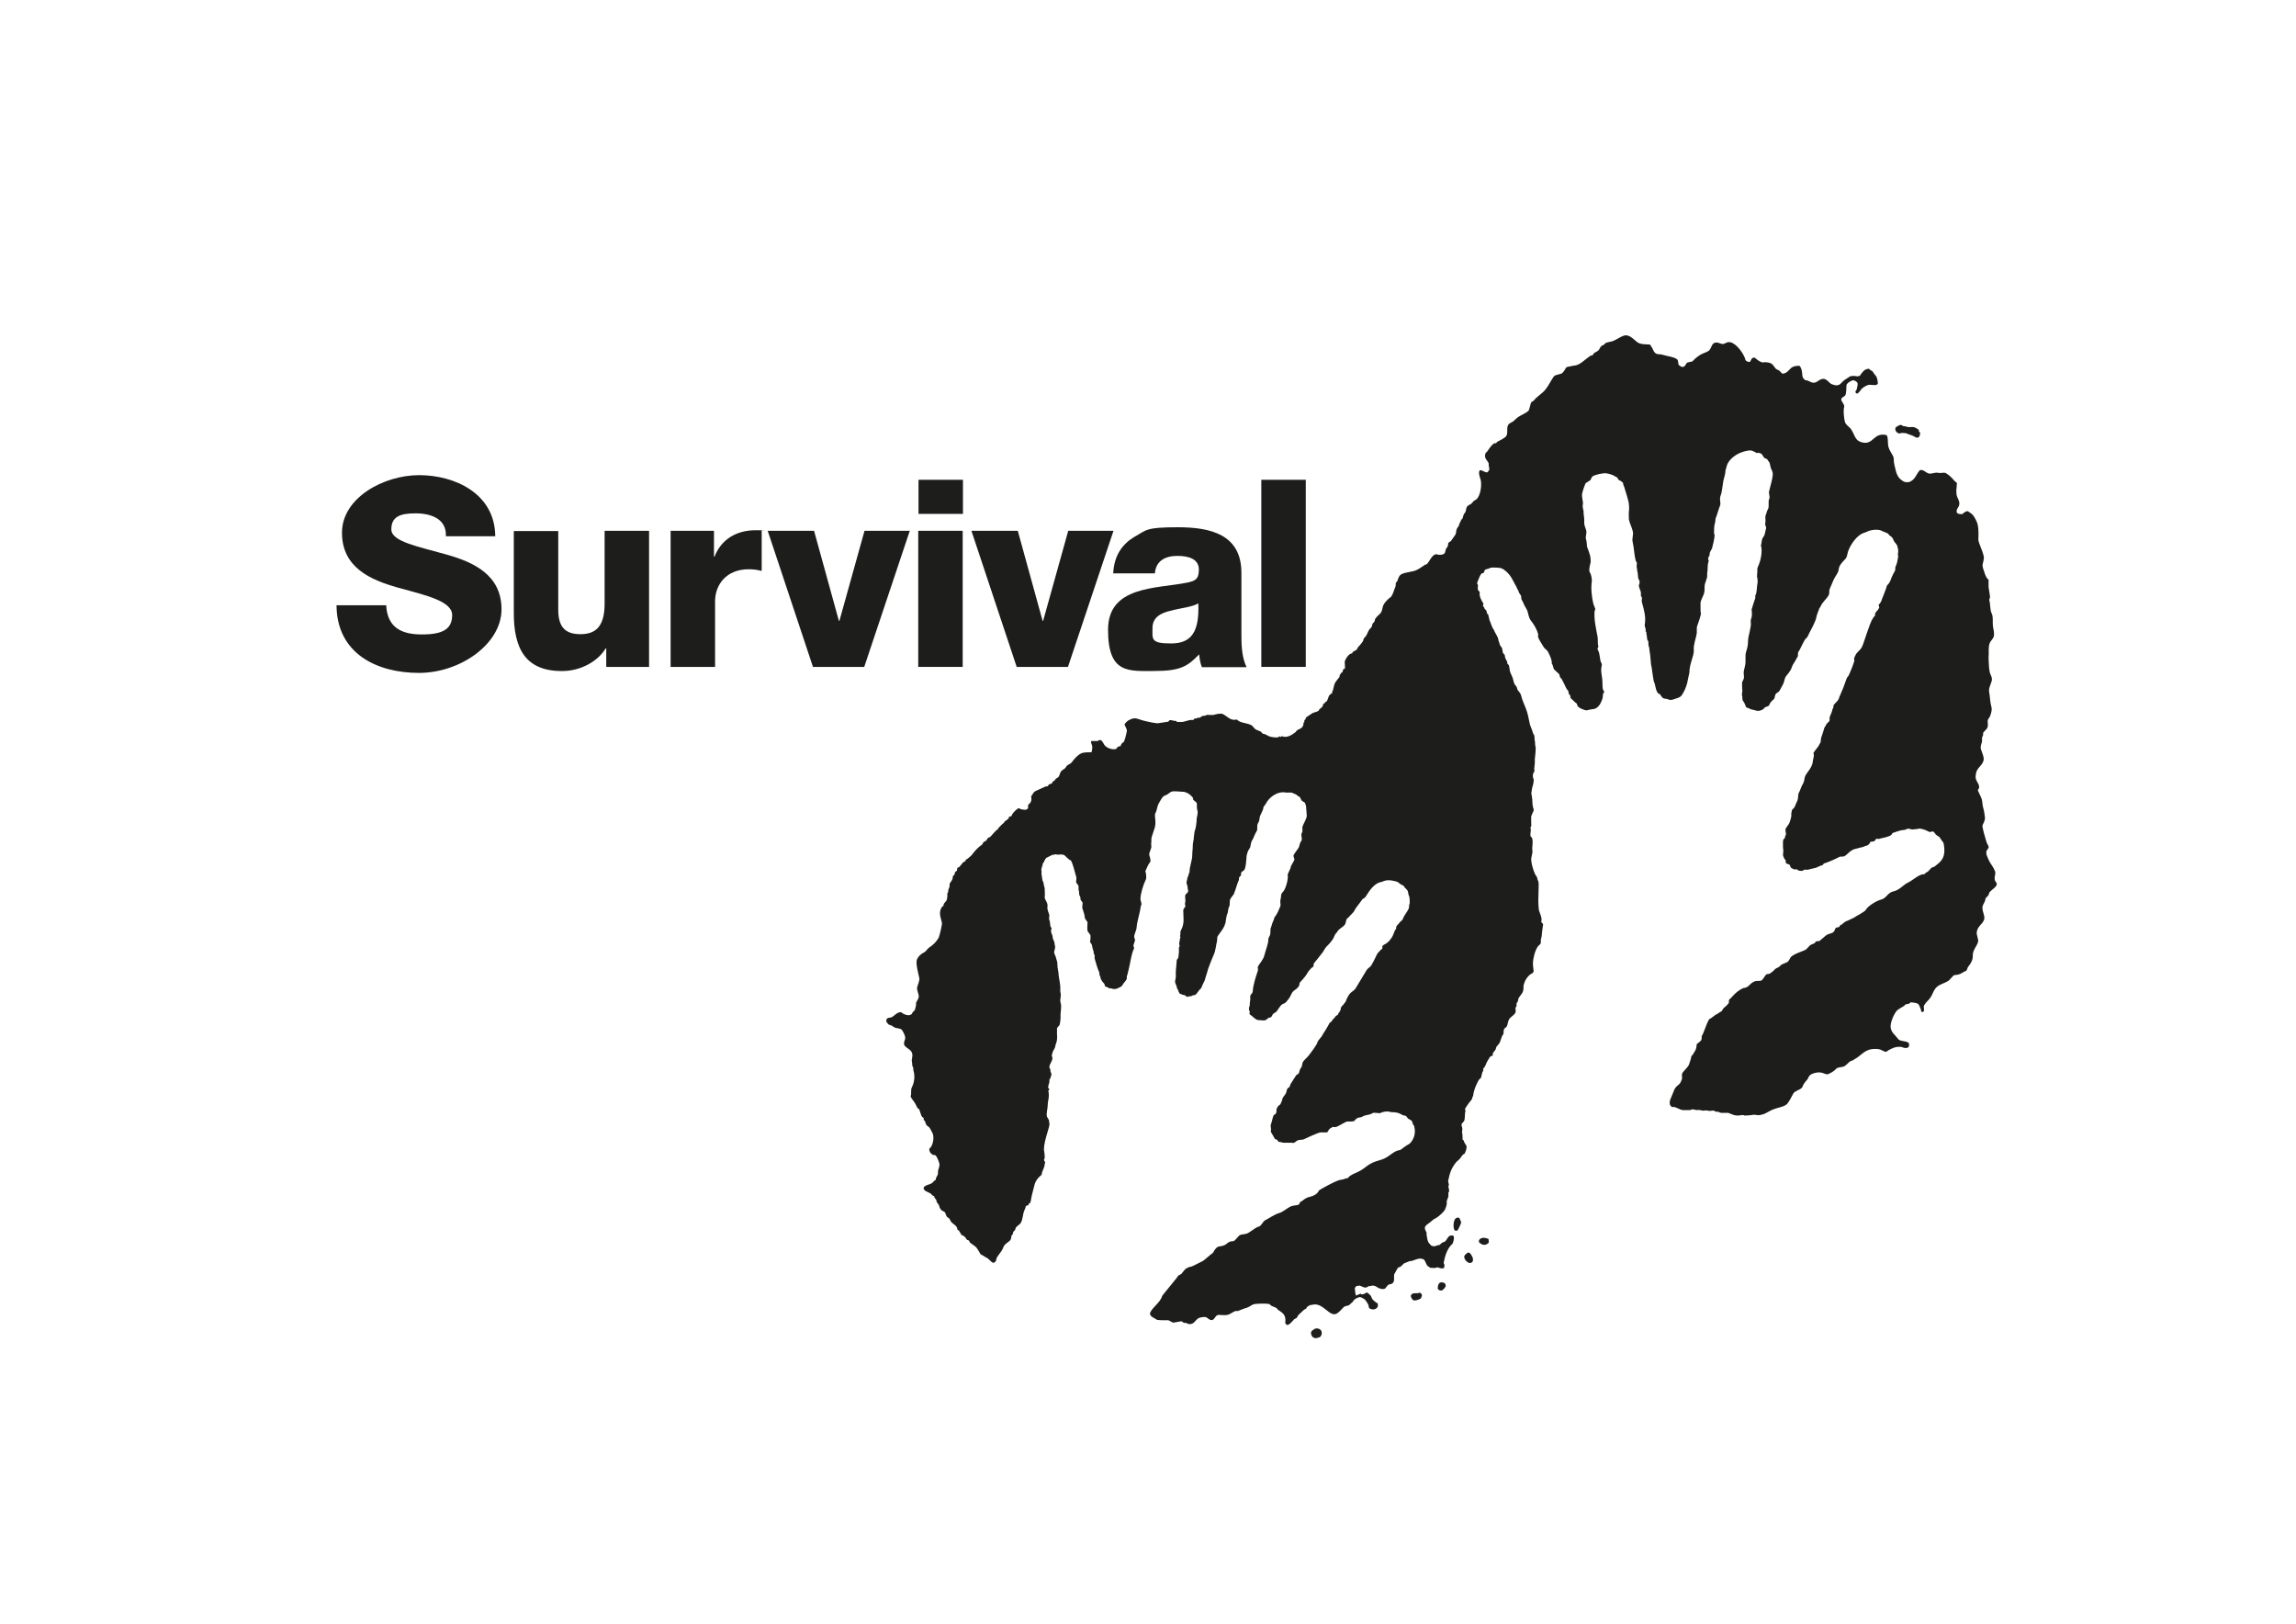 <?xml version="1.0" encoding="UTF-8"?>
<svg id="Layer_2" xmlns="http://www.w3.org/2000/svg" version="1.1" viewBox="0 0 841.9 595.3">
  <!-- Generator: Adobe Illustrator 30.1.0, SVG Export Plug-In . SVG Version: 2.1.1 Build 136)  -->
  <defs>
    <style>
      .st0 {
        fill: #1d1d1b;
      }
    </style>
  </defs>
  <g>
    <path class="st0" d="M279.2,209.3c-1.4-.4-3.1-.6-4.7-.6-8.1,0-12.3,5.6-12.3,11.8v24h-16.3v-49.9h15.9v9.5h.2c2.4-6.3,8-9.7,15-9.7s1.5,0,2.3.1v14.8Z"/>
    <path class="st0" d="M141.6,221.8c.4,8.2,5.5,10.8,13.1,10.8s11.1-1.9,11.1-7.1-9.9-7.3-20-10.1c-9.9-2.8-20.4-7.3-20.4-20.1s15.3-21.1,28.3-21.1,27.8,6.7,27.9,22.4h-18.1c.3-6.3-5.3-8.4-11.2-8.4s-8.8,1.4-8.8,5.9,10,6.3,20.2,9.2c10,2.8,20.2,7.5,20.2,20.1s-15,23.3-30.3,23.3-30.1-7-30.2-24.8h18.1Z"/>
    <path class="st0" d="M238.2,244.5h-15.9v-6.8h-.2c-3.1,5.1-9.4,8.1-15.2,8.3-14.3.4-18.5-8.3-18.5-21.3v-30h16.3v28.9c0,6.6,2.9,8.9,8.1,8.9s8.9-2.3,8.9-11.2v-26.7h16.3v49.9Z"/>
    <path class="st0" d="M316.9,244.5h-18.8l-16.6-49.9h17l9.1,33h.2l9.2-33h16.6l-16.7,49.9Z"/>
    <path class="st0" d="M336.7,194.6h16.3v49.9h-16.3v-49.9ZM353.1,188.4h-16.3v-12.5h16.3v12.5Z"/>
    <path class="st0" d="M391.6,244.5h-18.8l-16.6-49.9h17l9.1,33h.2l9.2-33h16.6l-16.7,49.9Z"/>
    <path class="st0" d="M422.6,230.2c0-3.9,3.1-5.5,6.7-6.3,3.6-1,7.8-1.3,10.1-2.7.4,10.3-2.4,14.7-10,14.7s-6.8-1.6-6.8-5.7ZM423.5,210c.4-4.3,3.7-6.2,8.2-6.2s7.9,1.3,7.9,5-1.5,4.2-4.3,4.8c-11.3,2.3-29,1.1-29,17.3s7.5,15.1,17,15.1,12.2-1.7,16.4-6.1c.2,1.6.4,3.2,1,4.7h16.4c-1.9-3.9-1.9-8.6-1.9-12.8v-21.8c0-14.1-11.4-16.7-23.3-16.7s-11.4,1-15.9,3.5c-4.4,2.6-7.5,6.8-7.8,13.4h15.3Z"/>
    <path class="st0" d="M462.5,175.9h16.3v68.6h-16.3v-68.6Z"/>
  </g>
  <g>
    <path class="st0" d="M534.3,446.5c.3,0,.5-.2.8,0,.3.5.4,1,.7,1.6,0,.3-1.1,2.9-1.5,3.1-.2,0-.5,0-.7,0-.9-.5-.7-3.3-.1-4.2.2-.3.6-.5.9-.7h0Z"/>
    <path class="st0" d="M543.7,453.8c1,0,1.5.2,2.1.4,0,.6.3,1,0,1.5-1.2,1.1-2.4.8-3.5-.3v-.7c.2-.2.3-.4.5-.6.3,0,.5-.2.8-.3h0Z"/>
    <path class="st0" d="M538.1,459.3c.4-.3.7.1,1,.2.6.9,1.3,1.8.9,3-1.3,1.7-3.6-1.1-3-2.1.2-.5.7-.7,1.1-1.1h0Z"/>
    <path class="st0" d="M529.7,470.4c1,1.1,0,1.9-.9,2.7-.9.1-1.2-.1-1.6-.6,0-.9.1-1.7.7-2.2.5-.3,1.4-.2,1.9.2h0Z"/>
    <path class="st0" d="M520.6,473.9c.5.3.8.4.8,1.2-.2.3-.2.7-.4.9-.4.4-2.2,1-2.7.7-.5-.2-1.2-1.4-.9-1.9.9-1.2,1.9-.3,3.2-.9h0Z"/>
    <g>
      <path class="st0" d="M696.9,158.7c.3,0,1.9.1,1.9.1,1.3.6,2.5.7,3.7,1.6.3,0,.6,0,.9,0,.5-.2.8-1.4.6-1.9-.1-.1-.3-.2-.4-.3,0-.2.1-.4,0-.5-.2-.4-1.1-.8-1.5-1-.9-.4-2.3.2-3.3-.4,0,0-.9,0-1-.1-.4-.4-1-.6-1.6-.2-.2.2-.8.5-.9.5-.3.4-.4.6-.3.9,0,.9,1,1.7,2,1.5Z"/>
      <path class="st0" d="M482.7,487c.5,0,1.4.2,1.7.8.6.7.2,2.6-1.1,2.6-.8.5-2.1,0-2.3-.7-.2-.3-.4-1-.2-1.4.2-.6,1-.8,1.4-1.2.1,0,.3,0,.5,0h0Z"/>
    </g>
    <path class="st0" d="M497.2,475c-.2-.8-.3-1.1-.4-2.4,0-.4,0-.6.5-1,.4-.4.8,0,1.1-.3,1.4.3,2,1.4,3.5.2h.5c1.9-.6,2.3.5,3.6.9.5.2,1.5.3,1.9,0,.4-.4.7-1,1.1-1.3.5-.4,1.2-.2,1.7-.7,1-1,0-2.7.8-3.7.4-.6.9-1.8,1.3-2.1.2,0,.3,0,.4,0,.6-.3,1.1-1,1.6-1.4.1,0,2.1-.9,2.3-.9.2,0,.3,0,.5,0,.8-.2,2.8-1.2,3.7-.8,1.3,0,1.4,1.6,2,2.4.2.4.8.5,1.1.9.5,0,1,0,1.4.1.4-.1.9-.1,1.3-.3.6.2,1.3.6,2.4.3,0-.3.1-.7.2-1,0-.2-.4-.7-.3-1.1.5-2.6,1.4-5.3,3.2-6.8.5-.9.8-2.8.2-3-1.9-.4-1.9,1.3-3,2.2-.3.2-.7.2-1,.4-.3.2-.7.7-1.1.9-.1,0-.3,0-.4,0-.6.2-1.4.6-2,.3-.5,0-.7-.4-1-.7-.9-.9-.9-1.8-1.2-3.4,0-.3,0-.5,0-.8-.2-.4-.4-.9-.6-1.3v-.6c0-.8,2-1.8,2.5-2.4,0,0,.7-.5.7-.6,1.5-.6,2.8-1.9,3.8-3,.4-.4.9-1.9,1-2.5v-1.1c.1-.6.5-1.2.6-1.8v-1.4c0-.1.2-.3.3-.4,0-.5-.2-1.2-.3-1.8,0-.2.1-.4.2-.6-.1-.5-.2-.9-.3-1.4.6-2.9,1.1-4.5,2.7-6.6.3-.5,1.2-1.1,1.7-1.7.6-.8.8-1.4,1.7-1.8.2-.6.9-1.9.6-2.8-.2-.5-.6-.9-.8-1.4-.2-.5-.2-.8-.6-.9,0-1.1,0-1.8-.2-2.8,0-.4.2-.9.1-1.3,0-.3-.3-1-.3-1.3.1-.8.8-1,1-1.5.4-1.2.1-2.6.5-3.7,0-.2-.3-.3-.2-.6.2-.7,2.3-3.4,2.6-3.7-.2-.1.4-1.1.4-1.3,0-.9.8-3.3,1.3-4.2.3-.6.7-1.7,1.3-2,.6-.4.4-2.2,1.1-2.8,0-.2-.1-.6,0-.8.1-.1.8-1,1-1.7.3-.9,1-1.8,1.5-2.7.1,0,.8-.4,1-.5-.2-1,.5-1.3,1-2.1.1-.3.2-.7.3-1,.3-.4.7-.8,1-1.2.7-1.1.7-2.4,1.5-3.4.3-.4,0-1.3.3-1.8.4-.9.7-.4,1.1-1.3.3-.7.3-1.5.7-2.3.5-1,1.9-1.5,2.4-2.6.2-.5,0-1.1,0-1.6,0-.3.4-.6.4-.8,0-.2,0-.7,0-1,.2-.2.4-.5.5-.8.1-.2.1-.7.2-1,.4-.7,1.1-1.4,1.5-2.2.7-1.6,0-1.6.6-3.3.4-1.4,1.7-3.2,3-3.7.4-.2.6-1,.4-1.3-.1-1.4-.4-2.1,0-4.1.3-1.6.8-3.3,1.6-4.4.3-.4,1-.8,1.1-1.3v-1.1c.2-.7.4-1.7.4-2.5,0-.4.4-2.6.4-3,.3-.5-.9-.9-.6-1.4.4-1-.8-3.5-.9-4-.6-4.2.3-9.9-.3-10.8-.3-.4-.2-.8-.4-1.3-.3-.4-.5-.8-.8-1.3-.6-1.5-1.1-3-1.3-4.7-.2-1.4.6-2.6.4-3.9-.2-.8.3-3.2,0-3.8,0-.2,0-.5-.1-.7-.2-.2-.3-.3-.5-.5-.4-1.1.3-2.1-.1-3.2,0-.4.2-.4.3-.6,0-.5-.1-3.2,0-3.7.2-.7,1-2.1.9-2.3,0-.3-.2-.7-.3-1.1-.3-1.4-.1-2.4-.4-3.9,0-.3-.1-.7-.2-1,.2-1,.2-1.8.5-2.7.3-.8.3-1.4.4-2.3,0-.4-.3-.7-.3-1,0-.2,0-.4,0-.6-.2-.8.9-1.5.5-2.1-.1-.2.2-2,.2-2.5,0-.5,0-1.1,0-1.5.1-.4.4-3.8.3-4.2-.3-.8-.1-2-.4-2.9,0-.5,0-1-.1-1.5-.1,0,0-.2-.2-.3-.3-.5-.4-1-.6-1.6-.2-.6-.6-1.4-.8-2.1-.5-2.2-.7-3.9-1.5-5.9-.4-.9-.8-2-1.2-3-.4-.9-.4-1.8-.9-2.6-.3-.5-.7-.8-1-1.3,0-.3-.2-.8-.3-1,0-.2-.5-.6-.7-.9-.4-.8-.5-1.8-.8-2.6-.2-.6-.6-1.2-.8-1.8-.3-.9-.2-1.4-.5-2.5,0-.3-.5-.5-.6-.8,0-.2,0-.3,0-.5-.2-.5-.6-1.1-.8-1.6,0-.4-.1-.7-.2-1.1-.2-.2-.3-.3-.5-.5-.3-.5-.2-1.2-.4-1.8-.2-.5-.7-.9-.9-1.5,0-.4-.3-.9-.4-1.3-.2-1.7-1.2-2.5-1.7-4-.8-.9-1-2.3-1.6-3.5-.2-.7-.3-1.4-.5-2.1-.2-.1-.3-.3-.4-.4-.1-.4-.2-.8-.3-1.1-.2-.2-.2-.2-.4-.4-.4-.2-.2-.7-.5-.9-.7-.4.1-.8-.3-1.5-.5-.7-1.5-2.5-1.2-3.8,0-.4-.9-.9-.7-1.3,0-.3,0-.7,0-1,.3-.5-.5-.9-.2-1.4.5-1.1.8-2.4,1.6-3.3.2,0,.6-.1.8-.3.1-.1.2-.7.4-1,.4-.3,1.6-.4,1.9-.7.2-.2,2.2-.2,3.6,0,.5,0,.5.2,1.1.4.2.1.3.2.5.3.1,0,0,.2.2.2.6.3,2,1.9,2.3,2.5.7,1.1,1.3,2.5,2,3.6.1.6.7,1.2.8,1.8.2.6.7,1,.9,1.6,0,.3,0,.8.1,1.1.2.5.6,1,.8,1.6.3.9,1.3,2.1,1.5,3.1.2.8.3,1.3.6,2.1.2.7.9,1.4,1.3,2,.8,1.2,1.5,2.5,1.9,3.9.2.4-.2.7,0,1.1.3,1.1,1.5,2.7,2.1,3.8.4.6,1.1.9,1.5,1.6,2,3.8,1.2,4.2,1.5,4.5.3.3.3.9.6,1.7.4.8,1.7,1.5,2.1,2.2.2.4,0,.3.2.8.2.3.2.5.5.6.2.4.5.8.7,1.3.5.8,1,2.4,1.7,3.1.6.6-.1.9.6,1.5.5.4.2,1.3.7,1.6.5.3.9.9,1.4,1.3.5.3.7.5.8,1.1.2.7.5.5,1,1,.3.2.7.3.9.4.3.1.5.2.8.3.4,0,.5.2.8.1,2.4-.7,3,0,4.5-1.8.4-.4,1.3-2.4,1.3-3,0-.3.1-.8.1-1.1,0-.3.5-.6.4-.9-.1-.4,0-.3-.3-.6-.3-.3-.3-1.9-.3-2.4,0-3-.8-4.2-.3-6.4.2-.8,0-1-.3-1.5-.2-.4-.5-3.1-.7-3.6-.2-.3-.2-.7-.5-1-.1-.3.3-.9.3-1.1-.4-1.5,0-2.5-.4-4.1-.5-2.8-1.2-5.6-1-8.7,0-.3.2-.6.3-.9-.2-.7-.6-1.4-.8-2.2-.5-2.3-.9-5.4-.5-8,.1-.8-.3-2.8-.7-3.2-.4-.4-.2-2,0-2.6.1-.3,0-.5.2-.8.2-.7,0-2.1-.1-2.7-.2-.8-.6-1.9-.9-2.7-.5-1-.2-2.1-.6-3.3-.4-1.2.4-2.2,0-3.5-.2-.5-.3-1-.5-1.5-.4-1.2,0-2.3-.3-3.5,0-.6-.2-1.2-.1-1.8-.1-.5-.5-1.8-.3-2.5.3-1-.6-2.7-.2-4.3.3-1.2.7-2.3,1.1-3.3.2-.6,1.7-1,2-1.6.2-.4.3-.8.6-1.1.8-.7,3.9-1.3,5-1.2,1.3.2,2.5.6,3.1,1,.4.3,1,.4,1.2.8.1.2.1.4.3.6.5.3,1.3.6,1.6,1.1.2.4.1.8.3,1.1.3.5.4,1.3.6,1.8.4,1.3.8,2.5,1.1,3.8.2.5.4,3,.2,3.8-.1.6,0,2.2,0,2.9.2,1.3,1.1,2.9,1.4,4.3.4,1.5-.4,2.5,0,4.1.5,2,.5,4.5,1.1,6.7,0,.3.4.5.4.8.1.6-.2,1.2,0,1.8.2.6,0,1.2.3,1.7.1.7.1,1.4.2,2.1.1.4.4.7.5,1.2.2.9-.4,1.1-.2,2,.2.7.5,1.3.7,2,0,.4,0,.9,0,1.3,0,.2.4.5.4.8,0,.5-.2,1.2,0,1.7.8,2.9,1.5,5.3,1,8.2-.1.7.6,1.5.3,2.2,0,.3.2.2.3.4,0,.2,0,.3,0,.5.2.8.2,1.7.4,2.5.1.1.2.2.3.4.1.4,0,1,.1,1.5.4,1,.3,2.2.6,3.4,0,.4.3,3.1.3,3.5.3,1,.7,4.9,1,6.1,0,.4.4.8.4,1.2.3,1.1.4,2.2,1,3.1.2.5,1.2.5,1.1,1,.7.6.4,1.2,2.2,1.3.2,0,1.3.5,1.5.4.6,0,1-.2,1.6-.4,2.6-.7,2.4-1.3,3.3-2.7.5-.9,1.3-3.1,1.4-4.2,0-.3.6-2.5.6-2.8-.1-2.9,1.8-6.2,1.6-8.3-.2-1.8.9-4.5,1.1-6.1,0-.6,0-1.3,0-1.9,0-.7,1.1-3.1,1.5-5,0-.3,0-.6-.1-.9,0-1.1-.1-2.8,0-3.6.3-1.2,1-2.2,1.3-3.3.3-1.1,0-2.4.3-3.4.2-.8.7-1.8.8-2.6,0-.4,0-.7,0-1.1.3-1.5,0-2.9.5-4.4.2-.5-.3-.9-.1-1.4.2-.3.3-.7.5-1,0-.3,0-.7.1-1,.2-.5.6-1,.8-1.5.3-1.4,1-3.7.9-5,0-.2-.2-.4-.2-.6.1-.7,0-1.7.1-2.3,0-.3.2-1.2.3-1.5.2-.6,0-1.2.3-1.8.6-1.5.9-2.9,1.5-4.4.5-1.1-.4-2.2.3-3.9.4-.8.7-4.1.9-5,.2-1.1.9-3,.8-4,0-.2.5-1.4.5-1.8.7-2.2,3.5-4.8,7.7-5.5.6,0,1.2-.2,1.7.1.4.2,1,.4,1.3.6.4.5.7-.1,1,.1.3.1.6.2.9.3.4.2.8,1.2,1.2,1.6.3.1.8.3.9.4.2,0,.5.8.7.9.5.6.5,1.7.8,2.5.2.5.5,1,.6,1.5.4,1.2-1.1,5.9-1.3,7-.2.8.4,1.7.1,2.6-.6,1.3.1,2.6-.5,3.9-.5.7-.4,1.2-.8,2.1-.4,1,.1,2-.2,3-.2.7.5,1.4.3,2-.3.8-.3,1.8-.7,2.6-.2.4-.6.8-.7,1.2-.3.8-.2,1.7-.5,2.3.7,2.1-.1,5.5-.7,7-.2.5-.7,1.3-.6,2.1.1.9-.3,2.1,0,2.9,0,.3.2,1.2.1,1.6-.4,1.9-.1,3.5-.9,5,.2.3,0,1.1-.2,1.5-.4,1-.8,2.6-1.1,3.5.1.4.2,2.3,0,2.8-.2.5-.4,1.2-.3,1.8.3,1.8-1,4.9-1,6.9,0,2-.5,3.2-.8,4.3-.3,1.2,0,2.9-.2,4.2-.4,2.4-.8,2.2-.5,4.6.1.9-.6,1.6-.7,2.1,0,.4,0,2.6.1,2.7.1.6-.3,1.6-.1,2.1.2.4,0,1.5.3,1.9.4.4.9,1.5,1.1,2.2,0,.3.8.4,1.2.6.6.5,1.7.5,2.5.8.8.3,2.5,0,3.2-1.1.2-.2,1.1-.4,1.4-.6.4-.3.5-1,.7-1.2.4-.5,1-1.1,1.3-1.3.5-.8.2-1.7,1-2.2.8-.5,1-.7,1.4-1.5.4-.9.8-1.3,1.2-2.4.3-.9.3-1.4.7-2.1.3-.5,1.1-1.3,1.3-1.7.2-.3.4-.6.6-.9.3-.8.6-1.7,1.1-2.4.6-.8.8-1.5,1.3-2.2.4-.6,0-1.4.4-2,.6-.7,2-4.2,2.7-4.8.6-.4.9-1.3,1.2-1.9.5-.9,2.4-4.5,2.6-5.7,0-.5.8-2.6,1-3.1,0-.4.5-.7.6-1.1.7-1.6,2.1-2.6,2.9-4,.5-.8.1-1.3.4-2.3.1-.3,1.4-3.3,1.5-3.5.4-1,1.8-2.6,1.8-3.6.2-1.8,1.4-2.8,2.5-4,.7-.8.6-1.6,1-2.8,1-2.8,3.5-6.2,6-6.8.7-.2,1.8-1.1,4.4-1.1.7,0,1.8.2,2.3.6.2.2.3,0,.6.2.3.1.7.4,1.1.5.4.1.5.6.8.8.8.5,1.1.8,1.5,1.8.2.7,1.1,1.3,1.3,2,.3,1,.5,1.9.3,2.7-.2.6.2,1,0,1.6-.2,1.1-.4,2.4-.9,3.3-.2.4,0,1-.2,1.5-.2.4-.5.9-.7,1.3-.3.6-.9,1.9-1.1,2.6,0,.2-.4.5-.4.7-.1.3-.8.7-.8,1-.3,1.3-1.8,4.7-2.1,5.7-.2.5-.7.9-.9,1.3-.1.3.3.6.2,1-.2.3-.5,1-.9,1.2-.1.2-.3.4-.4.6-.5.4,0,1-.3,1.2-.5.3-.3.4-.8,1-1.1,1.6-3.1,8.6-3.9,10.3-.6,1.3-1.8,1.9-2.3,2.9-.2.4-.6,1.1-.6,1.5,0,.2,0,.4.1.6,0,.6-1.9,5.3-2.2,5.7-.2.3-.3.4-.5.6-.3.6-1.4,4-1.7,4.5-.2.3-.5,1.3-.8,1.9-.5.9-.3,1.2-.9,2-.5.7-1.2,1.1-1.6,1.9,0,.2,0,.4,0,.6-.1.3-.3.6-.4.9,0,.4-.3.8-.3,1.1-.2.6-.6,1.2-.7,1.8,0,.3,0,.7,0,1-.1.6-1.2,1.1-1.3,1.7,0,.2-.7.9-.7,1.3-.3,1-.6,2.1-1,3.1-.2.6-.2,1.1-.3,1.9,0,.3-.5.6-.5.9-.2.7-2.1,2.7-2.1,3.1,0,.5.3.6,0,1.7-.3,1.1-.2,2.1-.8,3.2-.6,1.3-1.5,2.1-2.2,3.4-.4.8-.3,2-.8,2.8-.9,1.5-.9,2.2-1.5,3.3-.6,1.1-.1,2-.7,3.2-.7,1.4-.8,2.4-1.6,2.9-.4.3-.4.9-.5,1.4-.1.4-.1.7,0,.8,0,.4-.2,1.4-.5,2.2-.3,1.2-.9,1.6-1.5,2.6-.6,1,.4,1.9-.2,2.8-.3.4,0,.9-.5,1.1-.4.3-.4,1-.4,1.2,0,.9,0,1.2,0,1.8,0,.8.3,1,0,2.8,0,.5.3,1,.4,1.3.1.4.8.7.6,1.3-.1.4.2.6.5.8,1.7.3.7,1,1.7,1.6.3.1.6.3.9.4.3.3.6-.2.9,0,1.1.6.2.4,1.8.6.7,0,.7-.5,1.4-.5,1,.3,1.8-.3,2.8-.4,1.6-.3,1.7-.6,2.5-.9.4-.2.8-.2,1.1-.4.1-.2.3-.5.6-.6.3,0,3.6-1.3,5.6-2.4.1,0,.9-.1,1.5-.1.5-.2,1.1-.7,1.4-1,.7-.7,1.2-1.1,2.2-1.6.1,0,2.2-.6,2.6-.7.8,0,1.5-.6,2.3-.7,1.2-.5.9-1.2,1.4-1.4,1-.1,1.5-.1,1.8-.9.2-.4,1.4,0,1.5-.2.5-.3,2.6-.4,4.1-1.3.4-.2.3-.8.9-.9.8-.3,1.7-.6,2.8-.9.7-.1,1.5-.1,2-.4,1-.6,1.5.4,2.9,0,.3,0,.9,0,1.2-.1.7-.4,2.7.3,3.5.7,0,0,.3.2.6.3.5.4,1.2-.3,1.7,0,.3.2.4.6.7.8,0,.3,1.1.9,1.5,1.2.2.2.8,1.3,1.1,1.6.4.5.4.5.5,1.2.9,5.4-1.7,6.5-3.3,7.9-.3.3-.8.3-1.2.5-.4.5-.9.9-1.3,1.4-.6.4-.9.4-1.3,1-1.9-.2-4.3,2.3-6.1,3.1-1.7.8-3,2.7-5.3,3.2-2.2.5-2.5,2.5-4.5,3-1.9.5-4.8,2.4-5.5,3.6-.5,1-4,2.6-4.1,2.8-.1.2-1.7.8-2.6,1.3-1.1.3-1.7,1-2.3,1.5-.2,0-.6.2-.7.5-.2.9-1.4,0-1.7,1.2-.6,1.9-2,1.2-3.4,2.3-.6.5-1.6,1.4-2.2,1.9-.5.3-1.1,0-1.6.4,0,.1,0,.2-.1.3-.4.4-1.1.5-1.6.8-.7.4-1.2,1.4-2.1,1.9-1.7.8-3.3,1.1-4.9,2.3-.7.5-.8,1.6-1.6,2.1-.8.5-2.2.7-2.7,1.5-.4.5-1.4.7-1.8,1.1-.6.7-1.3,1.2-1.7,1.5-.2.2-.3,0-.4.2-.4.2-.6,0-1,.2-.8.5-1.2,2.1-2.2,2.4-.6,0-1.3,0-1.9.1-.7.2-1.2.6-1.5.8-.3.2-1.5,1.8-2.8,1.7-1.7.7-2.9,1.7-4.4,3.4-.3.4-.9.7-1,1.1-.1.3,0,.6,0,.8-.2.7-1.8,2-2,2.1-.3.4-.4.9-.8,1.2-.3.2-.6.3-.9.5,0,.1-.9.6-1.3.8-.6.4-1.3,1.1-2,1.4-.8.2-2.4,5.9-3,6.3,0,.4,0,1-.1,1.5-.2.2-.3.3-.5.5-.2.3-1.1.8-1.2,1-.1.7-.2,1.6-.4,2-.1.4-.7,1.1-.9,1.6-.2.5-.6.5-.7.9,0,.4-.7,2.7-.9,3.1-.6,1.2-2.3,2.5-2.5,3.3-.1.4,0,1.1,0,1.6,0,.4-.4,1.2-.6,1.6-.3.6-1,1-1.5,1.5-.8.8-.9,1.7-1.4,2.7,0,.3-.3.5-.3.8-.3.5-.4,1-.5,1.2-.2.3-.3,1.3-.2,1.7.1.5.6.9.8,1.1,1.3-.4,2.7,1.1,4.2,1.1h2.5c.3-.1.5-.3.7-.3.4,0,1.3.2,1.7.3.5-.2,1.8.1,2.3.2.4,0,.8-.1,1-.1.3,0,1.1.1,1.3.2.6,0,1.3-.2,1.6-.1.3,0,.6.4.9.4.2,0,.5,0,.7,0,.3.1.9.4,1.2.4.7,0,1.5,0,2.5,0,.7.2,1.4.6,2.1.8,1.1.3,2,.2,3,0,.3,0,.6,0,.9.2.3,0,1.5-.1,1.8-.1.3,0,.8-.1,1.4-.2.4,0,.9,0,1.3.1.9.2,2.1-.2,2.7-.4,1.2-.5,2.4-1.4,3.7-1.8,1.6-.6,3.1-.7,4.4-1.6.9-.6,2-3.1,2.6-4.1.7-1.1,2.4-1.2,3.2-2.2.3-.4.4-1,.7-1.4.3-.5.8-1,1.2-1.5.4-.5.5-1.2,1-1.6.8-.7,2.9-1.3,4.4-.9.5.1,1.7.8,2.3.5.7-.3,1.6-.8,2.2-1.3.4-.2.6-.7,1-.9.8-.4,1.7-.3,2.5-.6.8-.3,1.7-1.5,2.5-2,.3,0,.6-.2.9-.3.3-.2.7-.5,1.1-.7,1.8-1.1,3-2.8,5.4-3.3.9-.2,2.8-.2,3.5.1.7.3,1.9,1,2.2.8.8-.7,3.2-1.9,4.5-1.8.4,0,.7,0,1,0,.6.3,1.5.5,2,.4.2,0,.7-.3.8-.6.1-.3,0-.8,0-1.1-.6-.8-2.3-.7-3.3-1.1-.5-.2-.7-.5-1-.9-.9-1.2-2.1-1.9-2.4-3.7-.3-2,1.5-5.7,2.5-6.5.8-.6,1.6-1,2.4-1.5.2-.2.4-.4.6-.6.4,0,.7-.1,1.1-.2.3,0,.5-.4.7-.5.3-.1,2.4.3,2.5.4,1,.7.8,1.4,1.3,2.2,0,.4,0,.6.3.9,0,0,.4,0,.4,0,.9-.2,0-1.8.5-2.5.7-1.2,1.8-1.9,2.5-3.1.6-1,.9-2.1,1.6-3,1.1-1.5,3.3-1.8,4.9-2.9.6-.6,1.2-1.3,1.8-1.9.1-.1,1.1-.2,1.7-.3.8-.2,1.6-.7,2.2-1.1.2,0,.5-.2.7-.3.4-.4.4-1.1.8-1.6.6-.7,1.2-1.6,1.5-2.7.2-.7,0-1.7.3-2.6.4-1.3,1.3-2.3,1.7-3.5.4-1.3-.7-2.6-.4-4,.4-2,2-2.6,2.6-4.2.7-1.4-1.1-3.7-.4-5.3.2-.6.7-1.3.9-2,0-.2,0-.4.1-.6.3-.5.9-.9,1.1-1.3.1-.2.2-.7.3-.9,1-1.3,3.6-2.4,2.4-3.8-1.1-1.3.1-2.9-.3-3.9-.6-1.6-1.4-2.4-2.1-3.7-.4-.8-.8-1.7-1.1-2.6,0-.2,0-.5,0-.7-.3-.7,1.1-1.4.8-2.2-.3-.7-.7-1.2-.9-2.1-.2-.7-1.6-5.1-1.3-5.7.4-.9.7-1.2.9-2.5,0-.5-.4-3-.6-3.6-.4-1.2-.3-2.3-.6-3.4-.4-1.3-1.6-3.2-1.4-3.4.2-.2.6-.9.4-1.3,0-1.2-1.6-2.2-1.2-4.1,0-.5.3-1.6.6-2,.7-1.2,2-2,2.3-3.6.2-1.1-.7-2.9-1-3.9-.3-.9.2-2.1.4-2.8,0-.5,0-1.1,0-1.4.1-.3.2-.7.4-1,0-.3,0-.5,0-.8.4-.7,1.3-1.2,1.6-2,.3-.7,0-1.9.1-2.7.2-.4.5-.9.8-1.3.3-.8.5-1.4.6-2.1.2-1-.2-1.8-.3-2.5-.3-1.4-.3-3.1-.6-4.5-.3-1.7,1.3-3.6,1-5-.2-.9-.7-1.6-.8-2.3-.3-1.3-.3-3.4-.4-5.1.2-1.6-.2-3.7.4-5.4.3-.8,1.2-1.5,1.5-2.4.3-1.3-.1-2.6-.3-3.8-.2-1.6.2-3.5-.5-4.8-.6-1.2-.4-3.3-.8-4.6-.2-.6.4-1,.2-1.7-.2-1-.3-2.3-.5-3.3,0-.8,0-2.1,0-2.5,0-.3-.4-.5-.6-.7-.3-.5-.8-1.6-.9-2.1-.2-.7-.8-2-.7-2.8.1-.8.7-2.3.4-3.3-.4-1.8-1.4-3.7-1.9-5.5-.1-.4,0-1.3,0-2,0-1.7,0-3.5-.6-4.9-.6-1.4-1.3-2.8-2.6-3.5-.3-.2-.7-.7-1.3-.4-.2,0-1.4.9-1.5,1-1.1,0-2.1-.1-2-1.1,0-1,.7-1.3.9-2.2.4-1.3-.7-2.7-.9-3.6-.1-.5-.2-2.4,0-3,0-.4,0-.8.1-1.3-.1-.6-.7-.7-1-1.1-.8-1-2-2.2-3.2-2.8-.3-.2-1.4,0-1.8,0-.6.1-1.2-.2-1.6-.1-.8,0-1.8.5-2.7.3-1.2-.3-1.7-1.4-3.2-1.3-1.5,1.5-1.6,3.3-3.7,4.3-.9.4-2.1.2-2.7-.3-2.3-1.4-2.4-3.4-3.1-6.2-.2-.7-.1-2.2-.3-2.6-.5-1.2-1.4-2.2-1.8-3.6-.4-1.5,0-4-.8-4.4-4.6-1-4.6,3.3-8.3,2.8-3.3-.5-3.1-2.7-4.6-4.9-.6-.9-2-1.6-2.3-2.8-.3-1.2-.5-3.4-.4-4.5,0-.4.1-.7.2-1.1-.1-1.2-1.7-2.3-.9-3.1.3-.3,1-.6,1.2-.9.5-.7.4-2.6.5-3.7,0-.8,1.7-1.8,2.5-1.9,0,0,1.8.4,1.6,1.6-.2,1.1-.3,2-.7,2.3-.1.1-.2.5,0,.7.1.1.3.3.5.3.3,0,1-.8,1.4-1.4.5-.8,1.9-1.5,2.5-1.7.8-.4,2.8.3,3.3-.2.3,0,.3-.2.4-.4,0-.6-.2-2.3-.8-2.9-.1,0-.8-1-.9-1.2-.3-.6-1.2-.8-1.6-1.3-.2,0-.4,0-.6.1-1,0-2.3,1.8-2.7,2.5-.3,0-.6.1-.9.2,0,0-1.4-.4-2.7,0-.5.3-1.2.8-2,1.3-1.6,1.2-1.7,2.7-4.6,1.6-1.1-.4-1.8-2-3.2-2-1.1,0-1.8.8-2.6,1.2-1.3.6-2.2-.2-3.2-.6-.4-.1-.6,0-.9-.2-1.5-1-.7-2.4-1.4-4.1-.2-.4-.3-1.1-.9-1.1-3.1.1-2.9,1.3-4.6,2.5-.3.1-.7.3-1,.4-.8,0-.9-.6-1.4-1-.4-.3-.7-.4-1.1-.6-.7-.4-1.1-1.5-1.8-2-.6-.4-1.5-.6-2.5-.6-.3,0-.6,0-.8.1-1.3-.3-2.1-1.1-3-1.8-1.2,0-1.2.8-1.6,1.5-.1,0-.2,0-.4.1-.5,0-1-.3-1.3-.6-.5-2.3-3.3-6.1-5.5-6.6-1.2-.3-1.8.4-2.6.6-1.1.2-2.1-1-3.5-.3-.9.5-1,2-1.8,2.7-1,.8-2.4,1-3.4,1.7-.5.4-1.2.8-1.6,1.2-.4.4-.7.7-1.1,1.1-.6.1-1.2.3-1.8.4-.6.3-.6,1.1-1.3,1.5-.7.4-1.5-.2-1.9-.6-.2-.2-.2-1.4-.4-1.8-.6-1.1-4.4-1.5-5.8-2-.7-.2-1.3,0-2-.3-1-.4-1.3-1.9-1.9-2.7-.2-.3-.3-.7-.7-.7-1.7-.1-3,0-4.2-.7-1.1-.7-3-3.1-4.9-2.6-1.5.4-3,1.6-4.4,2.1-.8.2-2.3.5-2.4.6-.3.2-.6.5-.9.8-.2,0-.5.2-.7.3-.5.4-.7,1.1-1.1,1.6-.5.5-1.2.7-1.7,1.1-.1.2-.3.4-.4.6-.3.3-.7.2-1,.4-1.5,1-2.8,2.4-4.5,3.2-.8.4-1.8.3-2.7.6-.5.2-1.3,0-1.7.6-.3.6-1,1.8-1.7,2.1-.8.3-2.2.4-2.7,1-1.1,1.5-1.8,3.2-3,4.7-1.2,1.6-3.2,2.6-4.4,4.2-.3.2-.5.3-.8.5-.5.6-.7,2.9-1.2,3.3-1.1.9-2.5,1.4-3.7,2.2-.7.5-1.3,1.2-2,1.7-.6.4-1.3.6-1.6,1.1-.8,1.2,0,3.2-.8,4.2-.7.9-2.3,1.5-3.3,2.1-.1.2-.3.3-.4.5-.2,0-.4,0-.6,0-1.2.7-1.9,2-2.7,3.1-.2.2-.6.5-.6.7-.6,1.8.8,2.5,1.2,3.6,0,.4,0,.8.1,1.3,0,.2.2.6.1,1-.1.4-.5.7-.7,1-1.4,0-2.6-1.6-3-.3-.2,1.2.5,2.7.5,2.8.6,2,0,5.9-1.4,7.3-.4.2-.7.5-1.1.7-.3.3-.6.7-.9,1-.6.4-1.1.5-1.6,1.1-.3.6-.3,1.4-.6,2.1-.2.2-.4.4-.5.6-.2.4-.3,1-.5,1.6-.1.1-.3.3-.4.4,0,0-.9,1.8-.9,1.9,0,0,0,.2,0,.3-.2.4-.8,1-.9,1.5-.2.6-.1,1.3-.4,1.8-.5.8-1.1,1.5-1.6,2.3-.2.3-.8.4-1,.8-.2.4,0,.7-.2,1.1-.1.4-.4.6-.6.9-.4.9-.2,1.8-1.1,2.1-.6.3-1.8.3-2.4,0-1.8,0-2.6,2.9-3.7,3.7-.2,0-.4.1-.6.2-1.3.8-2.5,1.9-4.2,2.3-1.6.4-4,.6-4.9,1.5-.5.5-.7,1.4-1,2.1,0,.2-.4.4-.5.6-.2.5,0,1-.2,1.5-.6,1.4-.8,2.6-1.6,3.7,0,0-.2.2-.2.2-.7.3-2.3,2.1-2.6,2.8-.4.9-.4,2-.9,2.8-.6.8-1.7,1.5-2.1,2.3-.2.3-.1.6-.3,1-.2.3-.5.5-.7.8-.1.2-.2.9-.3,1.1-.2.4-.6.6-.8.9-.6.8-.8,1.7-1.3,2.5-.2.3-.6.6-.8.9-.2.4-.1.7-.4,1.1-.5.8-1.2,1.5-1.8,2.2-.1.3-.3.5-.4.8-.5.4-1.6.6-1.7,1.4-1.1-.2-2.5,2.1-2.7,3,0,.4.2,2.6,0,2.6-.9,0-.5,1-1,1.4,0,0-.2,0-.2,0l-.6.9c-.2.3,0,.6-.2.8-.5.7-1.2,1.4-1.6,2.2-.5,1-.5,2.7-1.1,3.2,0,0,.2.2.3.2-.4.4-1,.7-1.3,1.1-.4.7-.5,1.8-1.1,2.3,0,.1-.2,0-.2,0-.3.2-.2.4-.4.6-.1,0-.2,0-.4.1-.2.3-.1.7-.3.9,0,.1-.7.8-.8.9-.1,0-.2,0-.3.1-.1.2-.2.5-.4.7-.6.4-1.3.5-2.1.8-.1,0-2.4,1.6-2.4,1.6-.2.1-.2.5-.3.8-.1,0-.3.2-.4.2,0,.2,0,.4,0,.6,0,.3,0,.2-.3.3,0,2-1,2.1-2.3,2.8-.2.1-.4.5-.6.7-1.4,1.1-3.2,2.3-5.1,1.5-.1.1-.2.2-.3.3-.3,0-.4,0-.5-.3-.2,0-.3.3-.4.4-.6.2-2.2,0-3-.2-.5-.1-1.2-.6-1.9-.9-.3,0-.7-.2-1-.3-.2-.1-.3-.5-.5-.6-.7-.4-1.3-.5-2-.9-.5-.3-.9-1.1-1.5-1.5-1.6-.9-4.4-.8-5.3-2.1-2.4.6-3.4-1.1-5.2-2-.8-.4-2.7.1-3.3.3-.5.1-1.7,0-2.5,0-.2,0-.4.2-.6.3-.4,0-1,0-1.4.3-.2.1-.4.3-.6.4-.4.1-.9,0-1.3.3-.7,0-.9.1-1.1.6-1.7-.3-3.3.9-4.8.7-.4,0-.8,0-1.2,0,0,0-.2-.3-.4-.4-.2,0-.4,0-.6,0-.4-.1-.9-.2-1.3-.3-.6,0-.6.3-.9.6-1.3.2-2.7.4-4,.6-1.7-.2-3.7-.6-5.5-1.1-.8-.2-2.2-.9-3.2-.7-1.3.2-2.6,1-3.3,2.1-.2.3,1,1.8.8,2.6-.3,1.5-.8,3.6-1.2,4-.1.1-.2.2-.4.2-.3.3-.6.8-.7,1.3-.3,0-.7,0-.9.2-.2.2-.6.5-.7.8-1.6.4-3.4-.4-4.2-1.3-.4-.5-.8-1.6-1.4-1.9-.5-.3-.9.2-1.3.3-.7,0-1.4,0-2.1,0-.2,0-.3.3-.2.4,0,.6.3.9.4,1.4.1.5-.1,2.3-.3,2.3-1.1,0-2.8,0-3.7.4-1.5.7-2.6,2.1-3.5,3.3-.4.5-1,.7-1.5,1-.4.3-.5.6-.8,1-.3.4-1,.7-1.4,1.1-.6.5-.7,1.6-1.1,2.2-.2.3-.8.5-1.1.8-.2.3-.4.5-.6.8h-.3c-.3.2-.3.7-.6.9-.2.2-.6,0-.9.3-.2.2-.4.5-.6.7-.2,0-.5,0-.8.1-1.2.6-2.5,1.1-3.7,1.7-.7.4-1,1.3-1.5,1.9.3,1.3,0,2.3-1,3-.2.1-.1.9-.1,1.1,0,.5-.5.6-.8.8-.8,0-2.1-.1-2.5-.6-.7,0-2.2,1.7-2.5,2.2-.1.2-.2.5-.3.7-.3.2-.8.1-1,.4,0,.1,0,.3,0,.4-.3.4-1,.8-1.4,1.1-.2.2-.3.4-.4.6-.8.6-1.4,1.3-2.1,2v.3c-.7.1-2.4,2.5-3.1,3-.2,0-.4.1-.6.2-.3.3-.4.8-.8,1.1-.3.1-.5.3-.8.4-.2.3-.4.7-.6,1-1.4.9-2.7,2.3-3.7,3.7-.2.3-1.4,1.3-1.8,1.6-.2,0-.3.1-.4.2-.2.2-.1.5-.3.6-.2.1-.4.2-.6.3-.7.5-1.3,2-2.3,2.1,0,.2,0,.8-.1,1-.2.2-.5.4-.7.6-.2.4,0,.7-.3,1-.1,0-.3.2-.4.3-.2.4-.1,1-.3,1.3-.2.6-.8,1.1-1,1.7,0,.3,0,.6,0,.9-.1.4-.4,1-.5,1.4v.6c0,.1-.3.3-.3.6,0,.8,0,1.9-.4,2.7-.2.3-.7.7-.9,1.1-.2.3,0,.5-.2.8-.1,0-.3.1-.4.2-.2.2-.5.8-.6,1.1-.6,1.8.2,3.3.5,4.9.1.6-.9,4.8-1.2,5.4-.9,1.6-2.1,2.7-3.6,3.7-.6.4-1,1.3-1.6,1.6-1.2.6-2.3,1.5-2.8,2.8-.5,1.3.6,5.3.9,6.7.2.7-.6,2.7-.8,3.4-.2,1,.6,2.3.6,3.3,0,1-.8,1.7-1,2.4v.9c-.1.5-.3,1.1-.4,1.6-.1.4-.6.6-.8.9-.1.2-.3.5-.4.7-1.1,1-3.1,0-3.9-.7-1.5,0-2.3,1.2-3.3,1.8-.7.4-1.9,0-2.1,1.1,0,.4,0,.8.3,1,0,.2,0,0,.1.1.1,0,.1.1.2.3.3.4.9.4,1.3.6.4.3.8.5,1.3.8,1,.3,1.9.2,2.5.8.3.3,1.5,2.5,1.2,3.3-.2.5-.5,1.5-.4,2,.4,1.3,2.4,1.7,2.9,3.1.5,1.2-.3,2.5,0,3.3.1.3,0,.9.2,1.6.1.2.2.5.3.7,0,.2,0,.5,0,.7.7,2.2.4,4.6-.6,6.5-.4.9,0,2.4-.4,3.2.3.8,1.1,1.6,1.5,2.3.5.7.6,1.3,1.1,2,.1.2.5.3.6.5.3.7.5,1.8.9,2.5.1.3.5.4.7.6v.7c.2.2.3.3.5.5.1.3.2.8.4,1.2.3.5.8.7,1.2,1.1.4.5.7,1.3,1,1.8,1,1.5.3,5.1-1,5.9-.2,1.1.6,2,1.3,2.3.4.2.7,0,.9.2.5.3,1.2,2.1,1.4,2.8.3,1.1-.2,1.9-.4,2.7-.1.5,0,1-.1,1.5-.2.6-.8,1.2-.8,2-.7.3-.8.8-1.4,1.2-.6.4-1.3.5-2,.8-.3.3-.8.3-1,.8-.2,1.3,1.5,1.5,2.7,2.3.2.2.3.4.5.6.2.1.6.2.7.4,0,0,0,.2,0,.3.2.3.6.7.8,1.1v.4c.2.5.8,1.1,1,1.6.1.3.1.7.3.9.1.2.5.7.6.8.3.2,1,.4,1.2.7.3.5.4,1.3.8,1.7.2.2.7.4.9.7.1.3.4.7.5,1,.7.9,2.4,1.5,2.4,3,0,.3.5,0,.6.3,0,.5.7.9.8,1.6,1.2.3,1.5.9,2.1,1.8.2,0,.5.1.6.2.4.2.2.6.5.8.6.5,2.1,1.4,2.5,2,.3.5,1.1,1.7,1.4,2.3.6.2,1.9,1.2,2.5,1.4.3.2,1.1,1,1.4,1.3.2.1.4.3.6.4.3,0,.7-.2.7-.2,0,0,.3-.4.4-.5,0,0,.2-1.1.5-1.5.5-.8,1.3-1.7,1.7-2.4.4-.6.5-1.3,1-1.9.6-.8,1.6-1.1,2.2-2,.2-.4.2-1,.3-1.4,0-.2.4-.4.5-.6,0-.3.1-.6.2-.9.2-.2.4-.4.6-.6.1-.3.2-.6.3-.9.4-.6,1.4-1.1,1.8-1.7.8-1.3.7-3.3,1.4-4.8.6-1.1.1-1.5,1.3-1.7.4-.1,0-.7.5-.7.2,0,.4-.4.5-.9.1-1.2.8-3.7,1.2-5.3.3-1.4.8-2.4,1.7-3.3.3-.4.9-.7,1.1-1.1,0-.3.1-.7.2-1,.3-.6.6-1.5.8-2.1,0-.4.1-.7.2-1.1.3-.4-.7-1-.3-1.3.5-.8-.1-3.2-.1-3.7.1-3.8,2.4-8.6,2-9.6-.2-.4,0-.8-.2-1.2-.2-.4-.5-.8-.7-1.2-.3-1.4.3-2.8.3-4.3,0-1.3.4-2.2.4-3.3,0-.7,0-1.2-.2-1.8,0-.2.4-.4.4-.6-.1-.2-.2-.3-.4-.5-.2-1,.6-1.8.4-2.9,0-.3.2-.4.3-.5.1-.4.3-.8.4-1.3.3-.6-.5-1.2-.3-1.9,0-.3-.4-.7-.4-1,0-1.3,1.2-2.1,1.1-3.5,0-.3-.3-.6-.2-.9.2-.8.4-1.6.9-2.3.4-.6.3-1.1.6-1.9.1-.4.3-.7.3-.9,0-.2,0-.3.1-.5,0-.8.1-1.4,0-2,0-.2,0-1.8,0-2.2,0-.4.7-.9.9-1.2.2-.4.5-2.8.4-3.2-.1-.8.3-3.2.2-4.1,0-.4-.4-1.6-.3-2,0-.1.2-1.2.2-1.8,0-.6-.3-1.4-.2-2,.1-2-.4-3.4-.6-5.3,0-.9-.3-2-.4-2.9-.1-.9,0-1.1-.1-1.8-.1-.5-.3-.9-.4-1.4,0-.3-.6-1.6-.7-1.9-.2-.8.4-1.6.3-2.4,0-.5-.2-.6-.2-1.2,0-.8-.8-1.6-.7-2.6,0-.3-.6-1.1-.6-2.1,0-.3.2-.5.2-.8,0-.2-.3-.6-.4-.7-.1-.5-.1-1.1-.2-1.6,0-.5-.3-.7-.3-1.2,0-.4,0-.8.1-1.2,0-.7-.9-1.9-.7-3.3.3-1.4-1.2-2.7-1-3.5.1-.8,0-2.3,0-2.6,0-.3,0-.9-.2-1.3-.2-.5-.1-1.4-.6-2.1,0-.1-.5-2.7-.4-3,.2-.4-.2-1,0-1.3.1-.3.1-.6.2-.9.4-.3,0-.9.4-1.2.7-.9.5-1.5,1.4-2.1.2,0,.4-.2.5-.2.2-.2,1.1-.5,1.3-.7.5-.2.9,0,1.3-.3,1.3.4,2-.2,3.2.3.4.2,1.1,1.1,1.6,1.4.1.1.2.3.4.4.1,0,.3,0,.4.1.4.4.9,2,1.1,2.7.3,1.1.7,2.5,1,3.6,0,.5,0,1.1-.1,1.6,0,.6.9,1.1.9,1.7,0,.4,0,.7,0,1,0,.5.3,1,.2,1.6,0,.9.5.8.5,1.8s.7,1,.8,1.7c0,.6-.3,1.6,0,2.2.4,1.2.7,2,.8,3.2,0,.4,1,1.4,1,1.7,0,1-.2,2,0,3.1.2.6,1,1.1,1.1,1.8,0,.5,0,1.7-.2,2.2.3.6.7.8.8,1.6.1.8.3,1.2.5,1.9,0,.4.1,1.2.4,1.3,0,.4,0,.9,0,1.3.2.8,1.2,4.2,1.6,4.9.4.7-.1.8.3,1.4.3.4.2,1,.5,1.5.3.4.3.6.7,1,.3.4.6.5.6,1,0,.7,1,.6,1.4,1,.2.3.6.1,1,.2.5.2.7.2,1,.2.5,0,.6,0,.7,0,2.9-1.1,2-1.2,3.1-2.4.6-.7.8-1,.9-1.5,0-.3,0-.5,0-.8,0-.3.3-.4.3-.8,0-.4.2-.8.3-1.3.7-2.7,1-5.8,1.9-7.7.4-.7,0-.9-.1-1.3,0-.4.7-1.9.6-2.2,0-.3-.3-.8-.3-1,0-1.3.8-2.2.9-3.6.2-2.5,1.2-5.1,1.5-7.6,0-.3.2-.5.3-.8,0-.6-.4-1.4-.4-2.1.1-2.1,1-5,2-7.1.3-.7,0-2.6-.2-3,0,0,.9-1.9,1.1-2.4.2-.2.5-.8.7-1,.3-.5-.3-2.2-.4-2.7,0-.8.9-2.3.8-3-.2-1,.1-1.5,0-2.6,0-1.1,1.4-4,1.4-5.1.2-.5,0-1,.1-1.5,0-.5-.4-2.4,0-3,.6-1,.6-2.5,1.2-3.5.6-1.1,1-1.8,1.6-2.5.3-.4,1.4-.6,1.8-1,.3-.3.9-.6,1.2-.8.9-.4,3.2,0,4.3,0,1.1,0,2.5.9,2.9,1.4.3.3.7.6.8,1,0,.2,0,.4.1.6.4.4,1.2.8,1.3,1.3,0,.4,0,1.3,0,1.6.1.5.2,1,.3,1.5,0,1.2-.5,2.2-.4,3.3,0,.4-.3,2.8-.6,3.4-.2.4-.3,1.8-.4,2.4,0,1.2-.4,2-.4,3.2,0,1.4-.2,2.1-.2,3.6,0,1.8-1,4.1-1,6.1,0,.2-.3.6-.3.8,0,.5-.4,1-.5,1.5,0,.5-.3,1.1-.3,1.6,0,.6.5,1.3.4,1.9,0,.4.2.7.2,1.2,0,.8-1,.9-1.1,1.7,0,.6,0,1.3.1,1.9,0,.4-.2.8-.2,1.2,0,.2.2.4.2.6,0,.5-.8,1.1-.8,1.7,0,2.7.6,4.7-.9,7.4-.3.6,0,1.5-.3,2,0,.3.2.2.2.4,0,.1-.1.3-.2.4,0,.7-.3,1.5-.3,2.2,0,.1.1.3.2.4,0,.4-.4.8-.3,1.3.1,1-.1,2.1-.2,3.2-.1.3-.5.6-.6,1,0,.9-.3,3.1-.3,3.7,0,.6-.1,1.4,0,2,0,.6-.3,1.9-.3,2,0,1,.6,1.5.6,2,0,.6.7,1.3.7,1.8.3.4.3.8.6.8.5,0,.7.5,1.4.4.2,0,1,.7,1.2.7.3,0,.6-.3,1-.2.3.1.9-.4,1.3-.4.9,0,1.3-.9,2-1.8.1-.2.8-.6,1-1.3.2-.7.9-1.9,1.1-2.4,0-.3,1.2-3.8,1.2-4.1.6-1.7,1.4-3.7,2.1-5.3.7-1.5.8-3.6,1.2-5,.1-.6,0-1.4.2-1.7.8-1.3,2-2.5,2.6-4.1,0-.3.3-.6.3-.9.2-1,.3-2.5.6-3.1.5-1,.2-1.8.7-2.7.5-.9,0-2.1.5-2.9.3-.7,1.2-1.5,1.4-2.1,0-.3.2-.6.3-.9.5-1.3.7-2.4,1.3-3.7.3-.5,0-.9.2-1.2.2-.3.5-.5.7-.8,0-.3,0-.6,0-.9.2-.4,1.1-.8,1.3-1.2.5-1.2.6-3.2.7-4.4,0-.2,0-.3,0-.5.2-.6.3-1.4.6-1.9,0-.2.6-1,.7-1.2.2-.5.3-1.9.6-2.4.8-1.2,1-2.4,1.8-3.6.6-.9-.2-2,.7-3.3.4-.6.3-1.6.6-2.4.4-1,1.2-2.2,1.2-3.1,0-.2.9-1.2,1-1.5.9-1.8,3.9-4.6,7.3-3.9.5.1,2.1-.2,2.5.2.3.2.7.3,1,.4.3.2.5.3.8.6.2.2.4.2.7.4.3.3.5,1.1.8,1.4.3.2.7.5,1,.6.1.1.4.8.4.9.3.6.1,1.6.3,2.3,0,.4,0,1,.1,1.5.1,1.1-1.2,3.1-1.5,4-.3.7.1,1.5-.2,2.3-.8,1.1.4,2.3-.4,3.3-.6.7-.5,1.8-1,2.5-.5.8-1.3,1.7-1.7,2.5-.3.6.5,1.4.2,1.9-.4.7-.8,1.5-1.2,2.2-.2.3,0,.6-.3,1-.3.6-.6,1.4-.9,2,.3,1.9-.7,4.9-1.4,6-.3.4-1,1-1,1.7,0,.8-.4,1.8-.3,2.6,0,.3.2,1.1,0,1.4-.7,1.6-1.1,2.8-2.1,4-.1.1-.3,1-.4,1.2-.5.8-.7,2.2-1.1,3,0,.4,0,2-.2,2.4-.2.4-.6,1-.6,1.6,0,1.6-1,3.9-1.4,5.6-.4,1.8-1.9,3.3-2.3,4.1-.5,1,.2.8-.2,1.9-.7,2.1-1.7,5.1-1.8,7.3,0,.8-.8,1.2-.9,1.7-.1.4,0,1.1,0,1.2,0,.5-.3,1.8-.2,2.2,0,.4-.4,1-.3,1.5,0,.4.1.5.2.7.2.3,0,.5,0,1,0,.3.6.6.9.8.5.6,1,.8,1.6,1.3.2.2,1.3.3,1.9.3.6,0,1.2.3,2.1-.5.8-.8.8-.3,1.3-.6.5-.3.5-.9.9-1.3.3-.2.8-.5,1.1-.7.6-.6,1.5-2.5,2.3-2.8.8-.4,1-.4,1.5-1,.5-.7.8-.9,1.3-1.8.4-.7.5-1.2,1-1.8.3-.4,1.4-1,1.6-1.3.2-.2.4-.5.6-.7.4-.7,0-1.1.6-1.6.6-.6,1.3-1.5,1.8-2.1.4-.5,1-1.7,1.4-2.1.6-.5.5-.8,1.3-1.2.5-.3.1-1,.5-1.5.3-.3,1.7-2.1,3.2-4,.3-.4.6-1.1.9-1.5.7-.9,1.5-1.5,2-2.2.6-.8,1.1-1.5,1.1-1.7.2-.5.4-.9.6-1.2.1-.3.6-.6.7-.9.8-1.3,1.8-1.4,2.7-2.5.5-.6.4-1.6.8-2.2.1-.2.5-.4.7-.6.5-.8,1.6-1.5,2-2.3.6-1.3,1.8-2.5,2.8-4,.5-.8.9-.4,1.5-1.4,1.4-2.3,3.3-4.9,5.6-5.2.7-.1,1.7-1.2,5.1-.3.6.1,1.2.4,1.6.8.2.2.4.3.6.4.3.2.4.2.8.4.3.2.4.6.6.8.6.6,1.1.9,1.2,1.9,0,.7.5,1.3.5,2,0,.9.2,1.7-.1,2.3-.2.5,0,.9-.2,1.4-.4.9-1.2,2-1.7,2.8-.2.3-.3.8-.6,1.3-.2.3-.8.7-1.1,1.1-.3.5-.9.9-1.2,1.5,0,.2,0,.4,0,.6-.2.3-.3.6-.5.8-.4.9-.6,1.7-1.1,2.5-.2.4-.6.7-.8,1.1-.1.3-.7.5-.8.8-.2.2-.9.6-1.3.8-.2.1-.3.3-.5.4-.3.3.2,1-.3,1.2-.4.2-1,1-1.5,1.5-.4.5-1.1,2.4-2.3,4.4-.4.7-1.2,1-1.7,1.7-1.8,3-3.6,6-4.1,6.8-.7,1-1.7,1.3-2.3,2.2-.3.3-1.1,1.9-1.2,2.3,0,.2-.3.6-.8,1.2,0,.2-.6.6-.6.7-.2.2-.4.5-.5.7,0,.3-.1.7-.2,1-.2.5-.7.9-.9,1.5,0,.3-.7.3-.8.6-.2.5-1.2,1.2-1.4,1.7,0,.4-.9.6-.9.9-.4.8-1,1.8-1.5,2.6-.3.5-.7,1-1,1.6-.3.8-1.7,2-1.9,2.8-.2.9-2.4,3.8-3.1,4.7-.8,1-1.3,1.3-2.1,2.3-.5.6-.3,1.8-.8,2.3-1,1.2-.2,2-1.6,2.6-.2,0-1.3,2-2,3-.8,1.1-.2,1.3-1,1.7-.4.2-.6.7-.7,1.2-.2,1.5-1.3,1.8-1.6,3.1-.1.6-.4,1.2-.7,1.8-.1.2-.8.5-.9.8h0c0,.2-.6.8-.5,1.1,0,1.2-.1,1.7-1,2-.6,1.3-.5,2-1.1,3.6-.2.4.3,1.8,0,2.2-.2.4.9,1.7,1.1,2.3.1.3.4.3.3.6,0,.3.2-.1,1.1.6.2.2,0,.3.3.5.4.2.5,0,1.8.4.6,0,2.7,0,3.3,0,.8.4,1.4-.9,2.4-1,1.7-.2,1.4-.1,2.1-.4.4-.2,4.6-2.2,5.8-2.4.5,0,1.8,0,2.3,0,.5-.1.6-.8.9-1.1.2-.3.5-.4,1.3-.9.2-.1.7.2,1.3,0,.7-.2,2.9-1.6,3.7-1.9.8-.3,2.7.2,3.1-.5.3-.5,1-.9,1.3-1,1.9-.2,1.3-.6,2.9-.9,1.4-.3,1.3-.2,2.4-.8.6-.3,2.3.2,2.8,0,.8-.5,2.7-.7,3.2-.5,1.1.4,2.4-.1,4.3.9.3.2.3.1.5.3.5.3,1.1.1,1.5.5.2.2.4.6.6.8.2.2,1,.5,1.3.8.2.1.5,1.3.7,1.6.4.4.3.5.4,1.1.7,3.1-1.4,5.5-1.9,5.8-.4.2-.9.6-1.2.7-.4.4-.8.5-1.2.9-.5.4-.9.7-1.2.7-1.8.2-3.6,2.1-5.2,2.9-1.5.8-3.2,1-4.7,1.7-1.9.9-2.7,1.9-4.4,2.9-1.5.9-3.7,1.4-4.7,2.8-.3,0-1,.1-1,.2-.8.4-1.9.3-2.7.7-1,.3-5.7,2.8-6.4,3.3-.2,0-.2.1-.3.2-.3.2-.4.9-1.3,1.5-1.7,1.1-2.3.7-3.7,1.5-.6.3-1.1.9-1.8,1.2-.5.2-.3.9-1,1.2-.4.1-2.2.2-3,.7-.8.4-2.7,1.9-3.7,2.2-1.7.4-3.9,2-5.5,2.8-.7.4-1.3,2-2.1,2.2-1.1.3-1.4.7-3.7,2.2-1.2.8-2.6.6-3.2.9-.9.4-1.8,2.3-2.7,2.3-2.3,0-1.7,1.5-4.8,1.9-.9,0-1.7.8-2.4,2.2-.1.2-1.1.9-1.3,1.1-1.2,1-2.2,1.9-2.6,2.1-.5.3-1.9.9-2.2,1.1-.6.3-1.3.7-1.9.9-.7,0-2.1.7-2.4,1.1-.3.3-1.2,1.5-1.3,1.6-.2.2-1.1.5-1.2.7-.2.6-5.8,7.1-5.9,7.5,0,.4-.5,1.1-.5,1.1-.8,1.6-3.8,3.8-3.9,5.3.1,1.1,1.7,1.6,2.2,2,.4.5,2.6.3,3.4.4.4,0,.8-.1,1.2,0,.5.2,1.1.6,1.5.8.4.2,2.7-.5,3.3-.4.3,0,.6.5.9.6.1,0,.3-.2.5-.1.7.3,1.5.7,2.2.4,1-.2,1.6-1.4,2.3-1.9,1-.7,2.9-.7,3.2-.5.3.2.7.6,1,.7.2.2.7.4,1,.3.9-.1,1.1-1.1,1.7-1.6.2-.1.4-.2.6-.3,1.2,0,2.7.3,3.8-.1.8-.3,1.7-1,2.5-1.3.2,0,.5,0,.9,0,.8-.3,3-1.2,3.3-1.2.7-.2,1.6-.9,2.3-1.2.8-.4,5-.4,5.8-.2.3,0,.5.4.8.6.7.4,1.3.5,2,.9.2.1.3.5.5.6,1.7,1.2,3.1,1.8,2.7,4.8,0,.3.6.9.8.8.8,0,2-1.6,2.5-2.1.3-.2.6-.3.9-.5.3-.3.3-.7.6-1,.2-.2,1.6-1.5,2-1.9.3-.2.7-.4,1-.6,0-.1,0-.3.1-.4.2-.2,1-.7,1.2-.8h.5c2.7-.9,4.4,1.1,6.1,2.3.5.4,1.6,1.3,2.8,1,1-.3,2.3-1.9,3-2.6.3-.3,1.3-.4,1.8-.6.5-.3.9-.9,1.4-1.2.2-.2.2-.4.4-.6.3-.5,1.8-1.3,2.4-1.2.5.1,1.6.7,1.9,1.1.3.5.9,1.2,1.1,1.8.2.5,0,.9.4,1.2.9.7,2.6.5,3-.6.2-.4,0-.7,0-1.2-.6-.3-1.5-1-1.9-1.5-.4-.5-.4-1.1-.8-1.5-.3-.2-.9-1-1.4-1-.4.4-1.9,1.1-2.1.4Z"/>
  </g>
</svg>